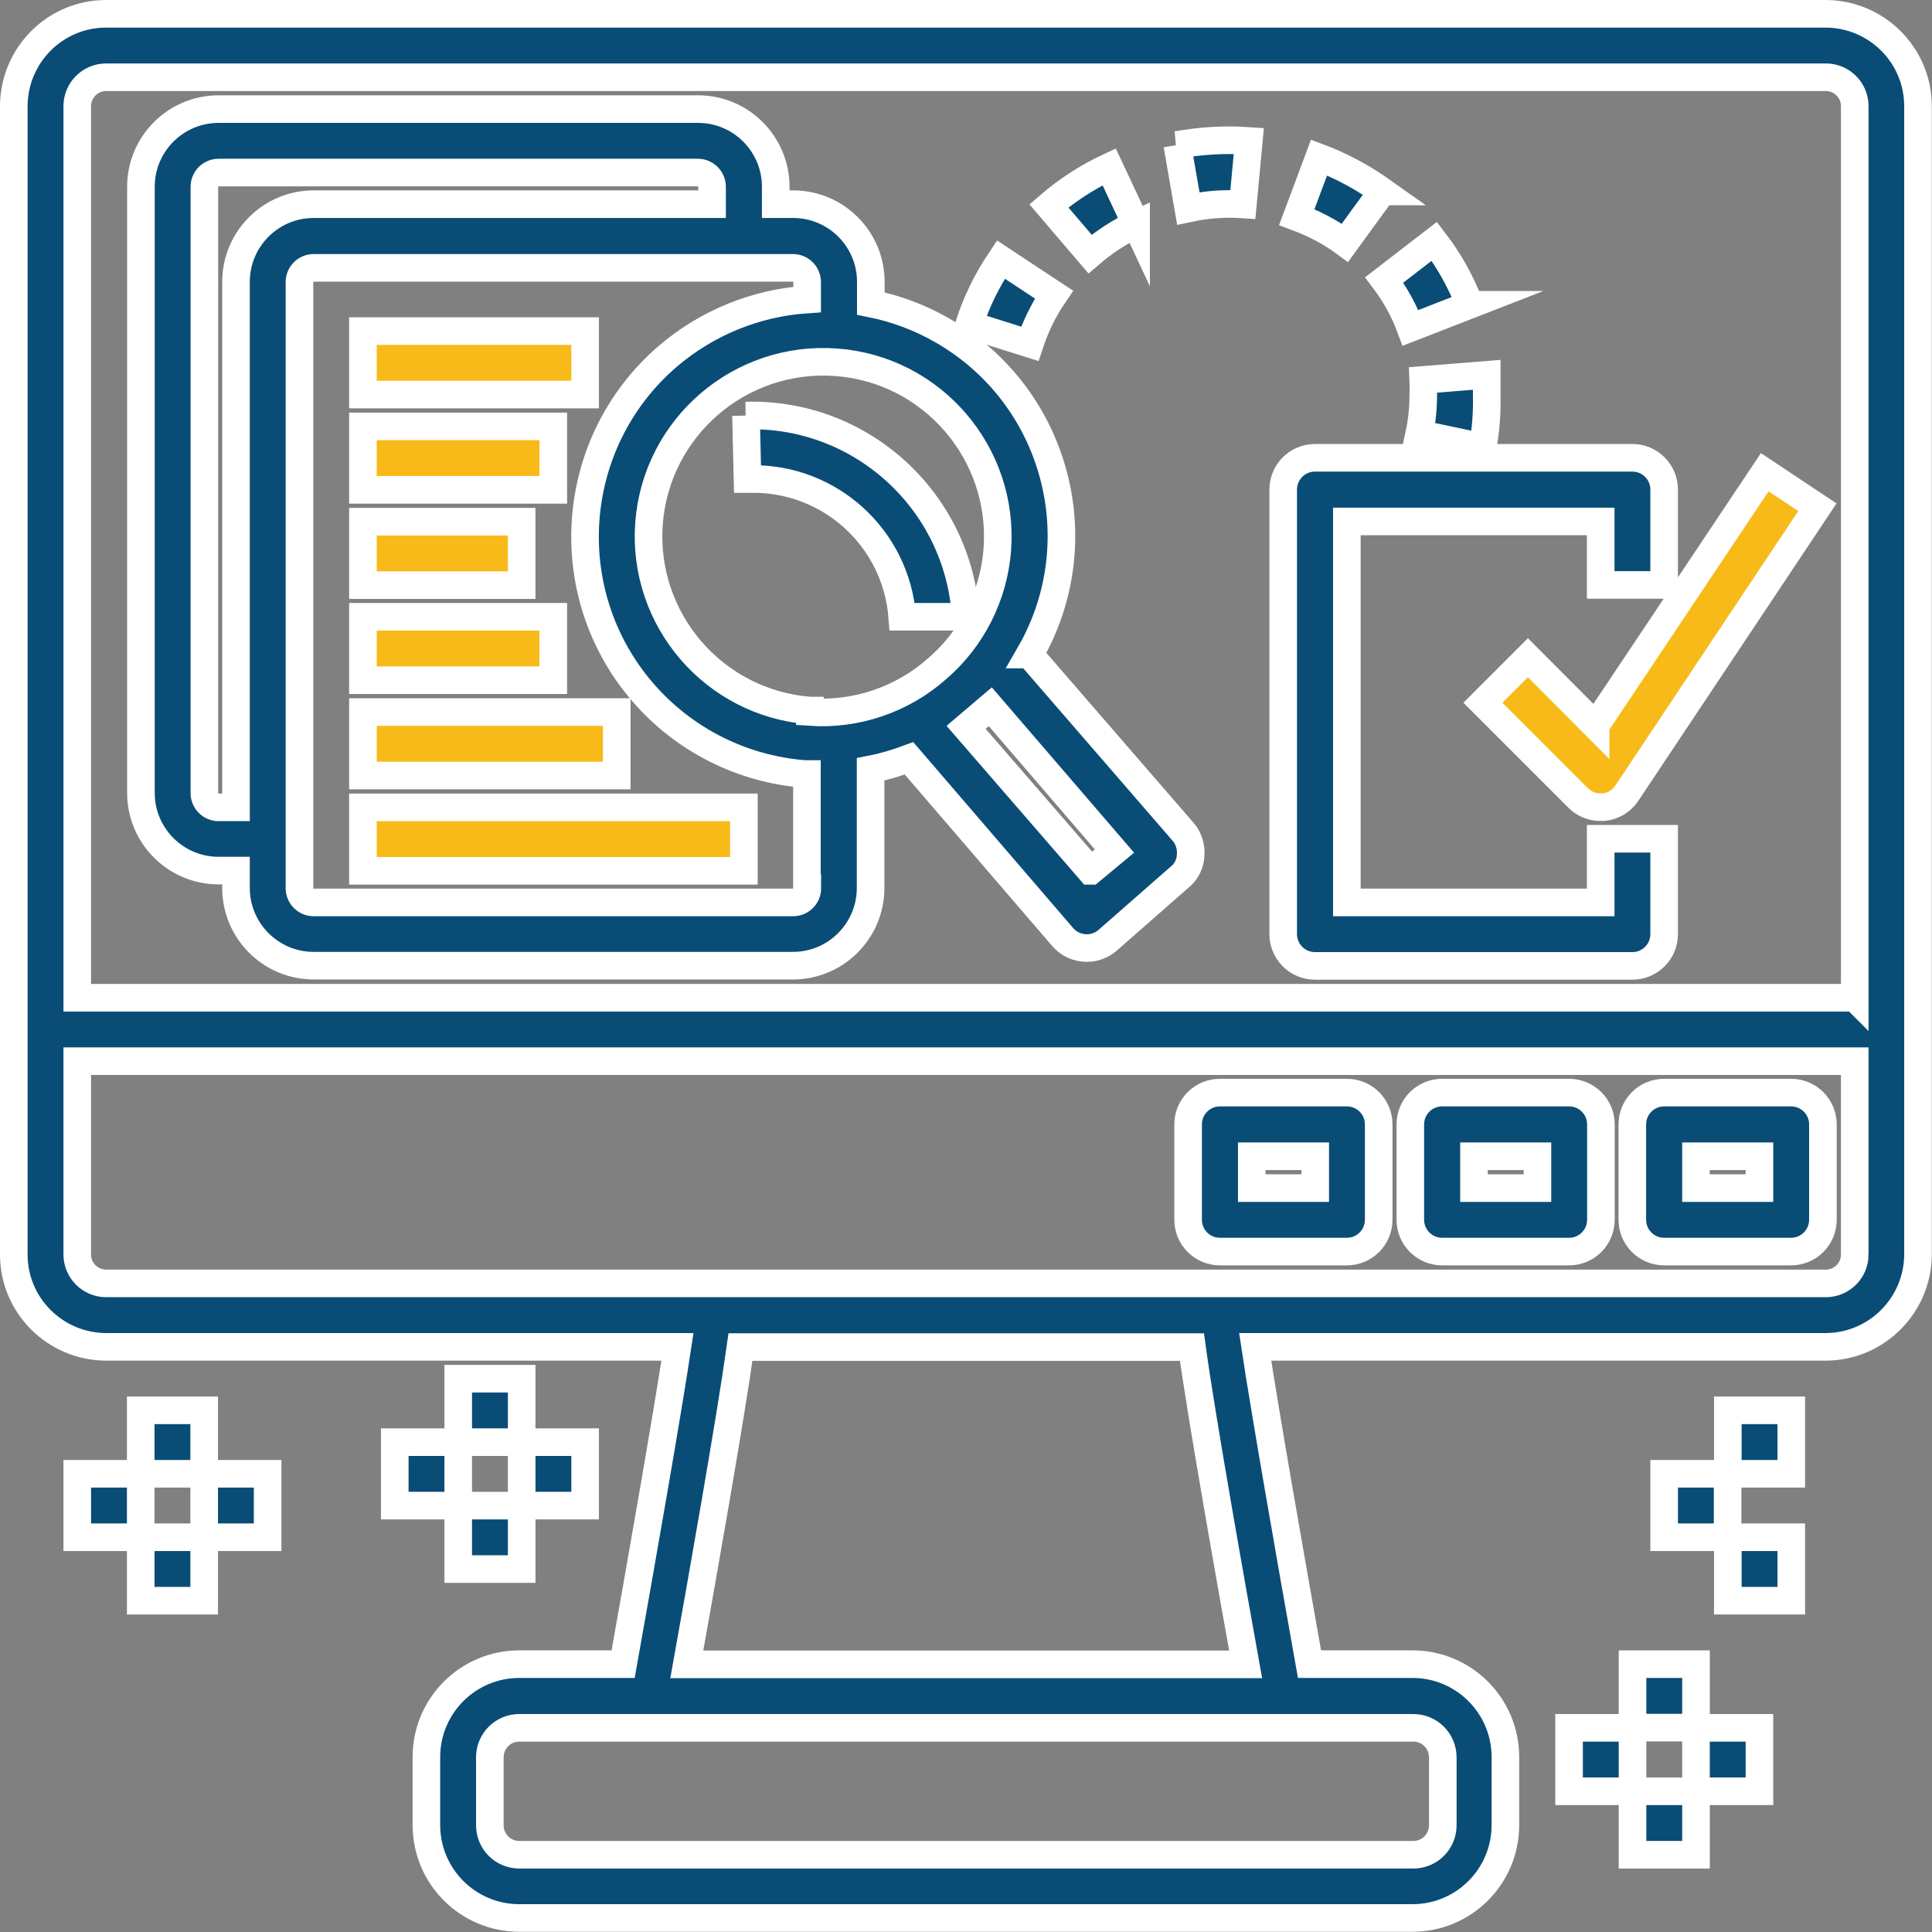 <?xml version="1.0" encoding="UTF-8"?>
<svg id="Layer_2" data-name="Layer 2" xmlns="http://www.w3.org/2000/svg" viewBox="0 0 91.03 91.03">
  <rect x="0" y="0" width="91.03" height="91.03" fill="#808080" stroke="none"/>
  <defs>
    <style>
      .cls-1 {
        fill: #094d76;
      }

      .cls-1, .cls-2 {
        stroke: #fff;
        stroke-miterlimit: 10;
        stroke-width: 1.3px;
      }

      .cls-2 {
        fill: #f8ba19;
      }
    </style>
  </defs>
  <g id="Layer_1-2" data-name="Layer 1">
    <g>
      <path class="cls-1" d="m86.03.65H5c-2.4,0-4.34,1.95-4.35,4.35v54.11c0,2.4,1.95,4.34,4.35,4.35h26.92c-.45,2.99-1.66,9.92-2.56,14.95h-4.89c-2.42,0-4.38,1.96-4.38,4.38h0v3.2c0,2.42,1.96,4.38,4.38,4.38h42.08c2.42,0,4.38-1.96,4.38-4.38h0v-3.2c0-2.42-1.96-4.38-4.38-4.38h-4.85c-.9-5.04-2.11-11.96-2.56-14.95h26.92c2.38-.03,4.3-1.97,4.31-4.35V5c0-2.4-1.95-4.34-4.35-4.35Zm-19.44,80.76c.77,0,1.39.62,1.39,1.39h0v3.2c0,.77-.62,1.39-1.39,1.39H24.47c-.77,0-1.39-.62-1.39-1.39h0v-3.2c0-.77.62-1.39,1.39-1.39h42.11Zm-34.23-2.99c.69-3.84,2.06-11.59,2.53-14.95h21.27c.46,3.36,1.84,11.11,2.53,14.95h-26.32Zm55.03-19.31c0,.75-.61,1.36-1.36,1.36H5c-.75,0-1.36-.61-1.36-1.36v-9.11h83.75v9.11Zm0-12.1H3.64V5c0-.75.61-1.36,1.36-1.36h81.03c.75,0,1.36.61,1.36,1.36v42.01Z"/>
      <path class="cls-1" d="m78.41,58.97h5.98c.83,0,1.5-.67,1.5-1.5v-4.49c0-.83-.67-1.5-1.5-1.5h-5.98c-.83,0-1.5.67-1.5,1.5v4.49c0,.83.67,1.5,1.5,1.5Zm1.5-4.49h2.99v1.5h-2.99v-1.5Z"/>
      <path class="cls-1" d="m67.95,58.97h5.98c.83,0,1.5-.67,1.5-1.5v-4.49c0-.83-.67-1.5-1.5-1.5h-5.98c-.83,0-1.5.67-1.5,1.5v4.49c0,.83.67,1.5,1.5,1.5Zm1.5-4.49h2.99v1.5h-2.99v-1.5Z"/>
      <path class="cls-1" d="m57.48,58.97h5.98c.83,0,1.5-.67,1.5-1.5v-4.49c0-.83-.67-1.5-1.5-1.5h-5.98c-.83,0-1.5.67-1.5,1.5v4.49c0,.83.67,1.5,1.5,1.5Zm1.5-4.49h2.99v1.5h-2.99v-1.5Z"/>
      <path class="cls-1" d="m48.51,30.84c3.09-5.34,1.26-12.18-4.09-15.26-1.05-.61-2.2-1.04-3.39-1.28v-1.02c0-2.02-1.64-3.66-3.66-3.66h-.82v-.82c0-2.02-1.64-3.66-3.66-3.66H10.3c-2.02,0-3.66,1.64-3.66,3.66v28.56c0,2.02,1.64,3.66,3.66,3.66h.82v.82c0,2.02,1.64,3.66,3.66,3.66h22.58c2.02,0,3.66-1.64,3.66-3.66h0v-5.59c.62-.12,1.22-.3,1.81-.52l7.24,8.42c.28.33.7.52,1.14.52.36,0,.7-.13.97-.36l3.41-2.99c.31-.25.49-.62.51-1.02.03-.4-.09-.79-.34-1.09l-7.25-8.37ZM11.12,13.29v24.75h-.82c-.37,0-.67-.3-.67-.67h0V8.8c0-.37.3-.67.67-.67h22.58c.37,0,.67.3.67.67h0v.82H14.78c-2.02,0-3.66,1.64-3.66,3.66Zm26.92,28.56c0,.37-.3.67-.67.67H14.78c-.37,0-.67-.3-.67-.67h0V13.29c0-.37.3-.67.67-.67h22.58c.37,0,.67.3.67.67h0v.82c-2.42.16-4.72,1.1-6.57,2.68-4.69,4.04-5.22,11.13-1.18,15.82,1.94,2.25,4.68,3.63,7.64,3.86h.1v5.38Zm.12-8.37c-4.53-.35-7.92-4.3-7.58-8.83.35-4.53,4.3-7.92,8.83-7.58s7.92,4.3,7.58,8.83c-.17,2.18-1.19,4.2-2.85,5.62-1.64,1.45-3.8,2.18-5.98,2.03v-.07Zm13.22,7.55l-5.86-6.76,1.14-.97,5.85,6.8-1.12.93Z"/>
      <path class="cls-2" d="m17.1,15.6h10.47v2.99h-10.47v-2.99Z"/>
      <path class="cls-2" d="m17.1,20.09h8.97v2.99h-8.97v-2.99Z"/>
      <path class="cls-2" d="m17.1,24.58h7.48v2.99h-7.48v-2.99Z"/>
      <path class="cls-2" d="m17.1,29.06h8.97v2.99h-8.97v-2.99Z"/>
      <path class="cls-2" d="m17.1,33.55h11.96v2.99h-11.96v-2.99Z"/>
      <path class="cls-2" d="m17.1,38.04h17.95v2.99h-17.95v-2.99Z"/>
      <path class="cls-1" d="m35.15,19.58l.07,2.99h.16c3.72-.06,6.84,2.78,7.13,6.49h2.99c-.33-5.44-4.92-9.64-10.36-9.48Z"/>
      <path class="cls-1" d="m75.42,42.52h-11.96v-17.95h11.96v2.99h2.99v-4.49c0-.83-.67-1.5-1.5-1.5h-14.95c-.83,0-1.5.67-1.5,1.5v20.94c0,.83.67,1.5,1.5,1.5h14.95c.83,0,1.5-.67,1.5-1.5v-4.49h-2.99v2.99Z"/>
      <path class="cls-2" d="m75.18,34.19l-3.19-3.2-2.12,2.12,4.49,4.49c.28.28.66.44,1.06.43h.15c.45-.05.85-.3,1.09-.67l8.97-13.46-2.48-1.65-7.97,11.93Z"/>
      <path class="cls-1" d="m65.14,9.02c-.93-.66-1.93-1.2-2.99-1.6l-1.05,2.81c.81.3,1.58.7,2.27,1.21l1.76-2.42Z"/>
      <path class="cls-1" d="m69.25,14.36c-.41-1.07-.97-2.08-1.67-2.99l-2.36,1.82c.52.69.94,1.45,1.24,2.26l2.8-1.09Z"/>
      <path class="cls-1" d="m53.53,10.57l-1.27-2.71c-1.03.48-1.98,1.1-2.84,1.84l1.94,2.27c.66-.57,1.38-1.04,2.17-1.41Z"/>
      <path class="cls-1" d="m55.47,6.83l.52,2.99c.84-.18,1.71-.25,2.57-.19l.28-2.99c-1.13-.08-2.27-.01-3.38.19Z"/>
      <path class="cls-1" d="m67.06,18.6c0,.62-.06,1.24-.19,1.84l2.99.63c.15-.81.21-1.64.19-2.47v-.94l-2.99.24c.01.23.01.47,0,.7Z"/>
      <path class="cls-1" d="m49.66,13.88l-2.5-1.65c-.64.95-1.15,1.98-1.5,3.07l2.86.9c.27-.82.65-1.6,1.14-2.32Z"/>
      <path class="cls-1" d="m6.63,66.45h2.99v2.99h-2.99v-2.99Z"/>
      <path class="cls-1" d="m9.62,69.44h2.99v2.99h-2.99v-2.99Z"/>
      <path class="cls-1" d="m6.63,72.43h2.99v2.99h-2.99v-2.99Z"/>
      <path class="cls-1" d="m3.64,69.44h2.99v2.99h-2.99v-2.99Z"/>
      <path class="cls-1" d="m21.59,64.96h2.99v2.99h-2.99v-2.99Z"/>
      <path class="cls-1" d="m24.58,67.95h2.99v2.99h-2.99v-2.99Z"/>
      <path class="cls-1" d="m21.59,70.94h2.99v2.99h-2.99v-2.99Z"/>
      <path class="cls-1" d="m18.6,67.95h2.99v2.99h-2.99v-2.99Z"/>
      <path class="cls-1" d="m81.41,66.45h2.99v2.99h-2.99v-2.99Z"/>
      <path class="cls-1" d="m78.41,69.44h2.99v2.99h-2.99v-2.99Z"/>
      <path class="cls-1" d="m81.41,72.43h2.99v2.99h-2.99v-2.99Z"/>
      <path class="cls-1" d="m76.92,78.41h2.99v2.99h-2.99v-2.99Z"/>
      <path class="cls-1" d="m73.93,81.41h2.99v2.99h-2.99v-2.99Z"/>
      <path class="cls-1" d="m76.92,84.4h2.99v2.99h-2.99v-2.99Z"/>
      <path class="cls-1" d="m79.91,81.41h2.99v2.99h-2.99v-2.99Z"/>
    </g>
  </g>
</svg>